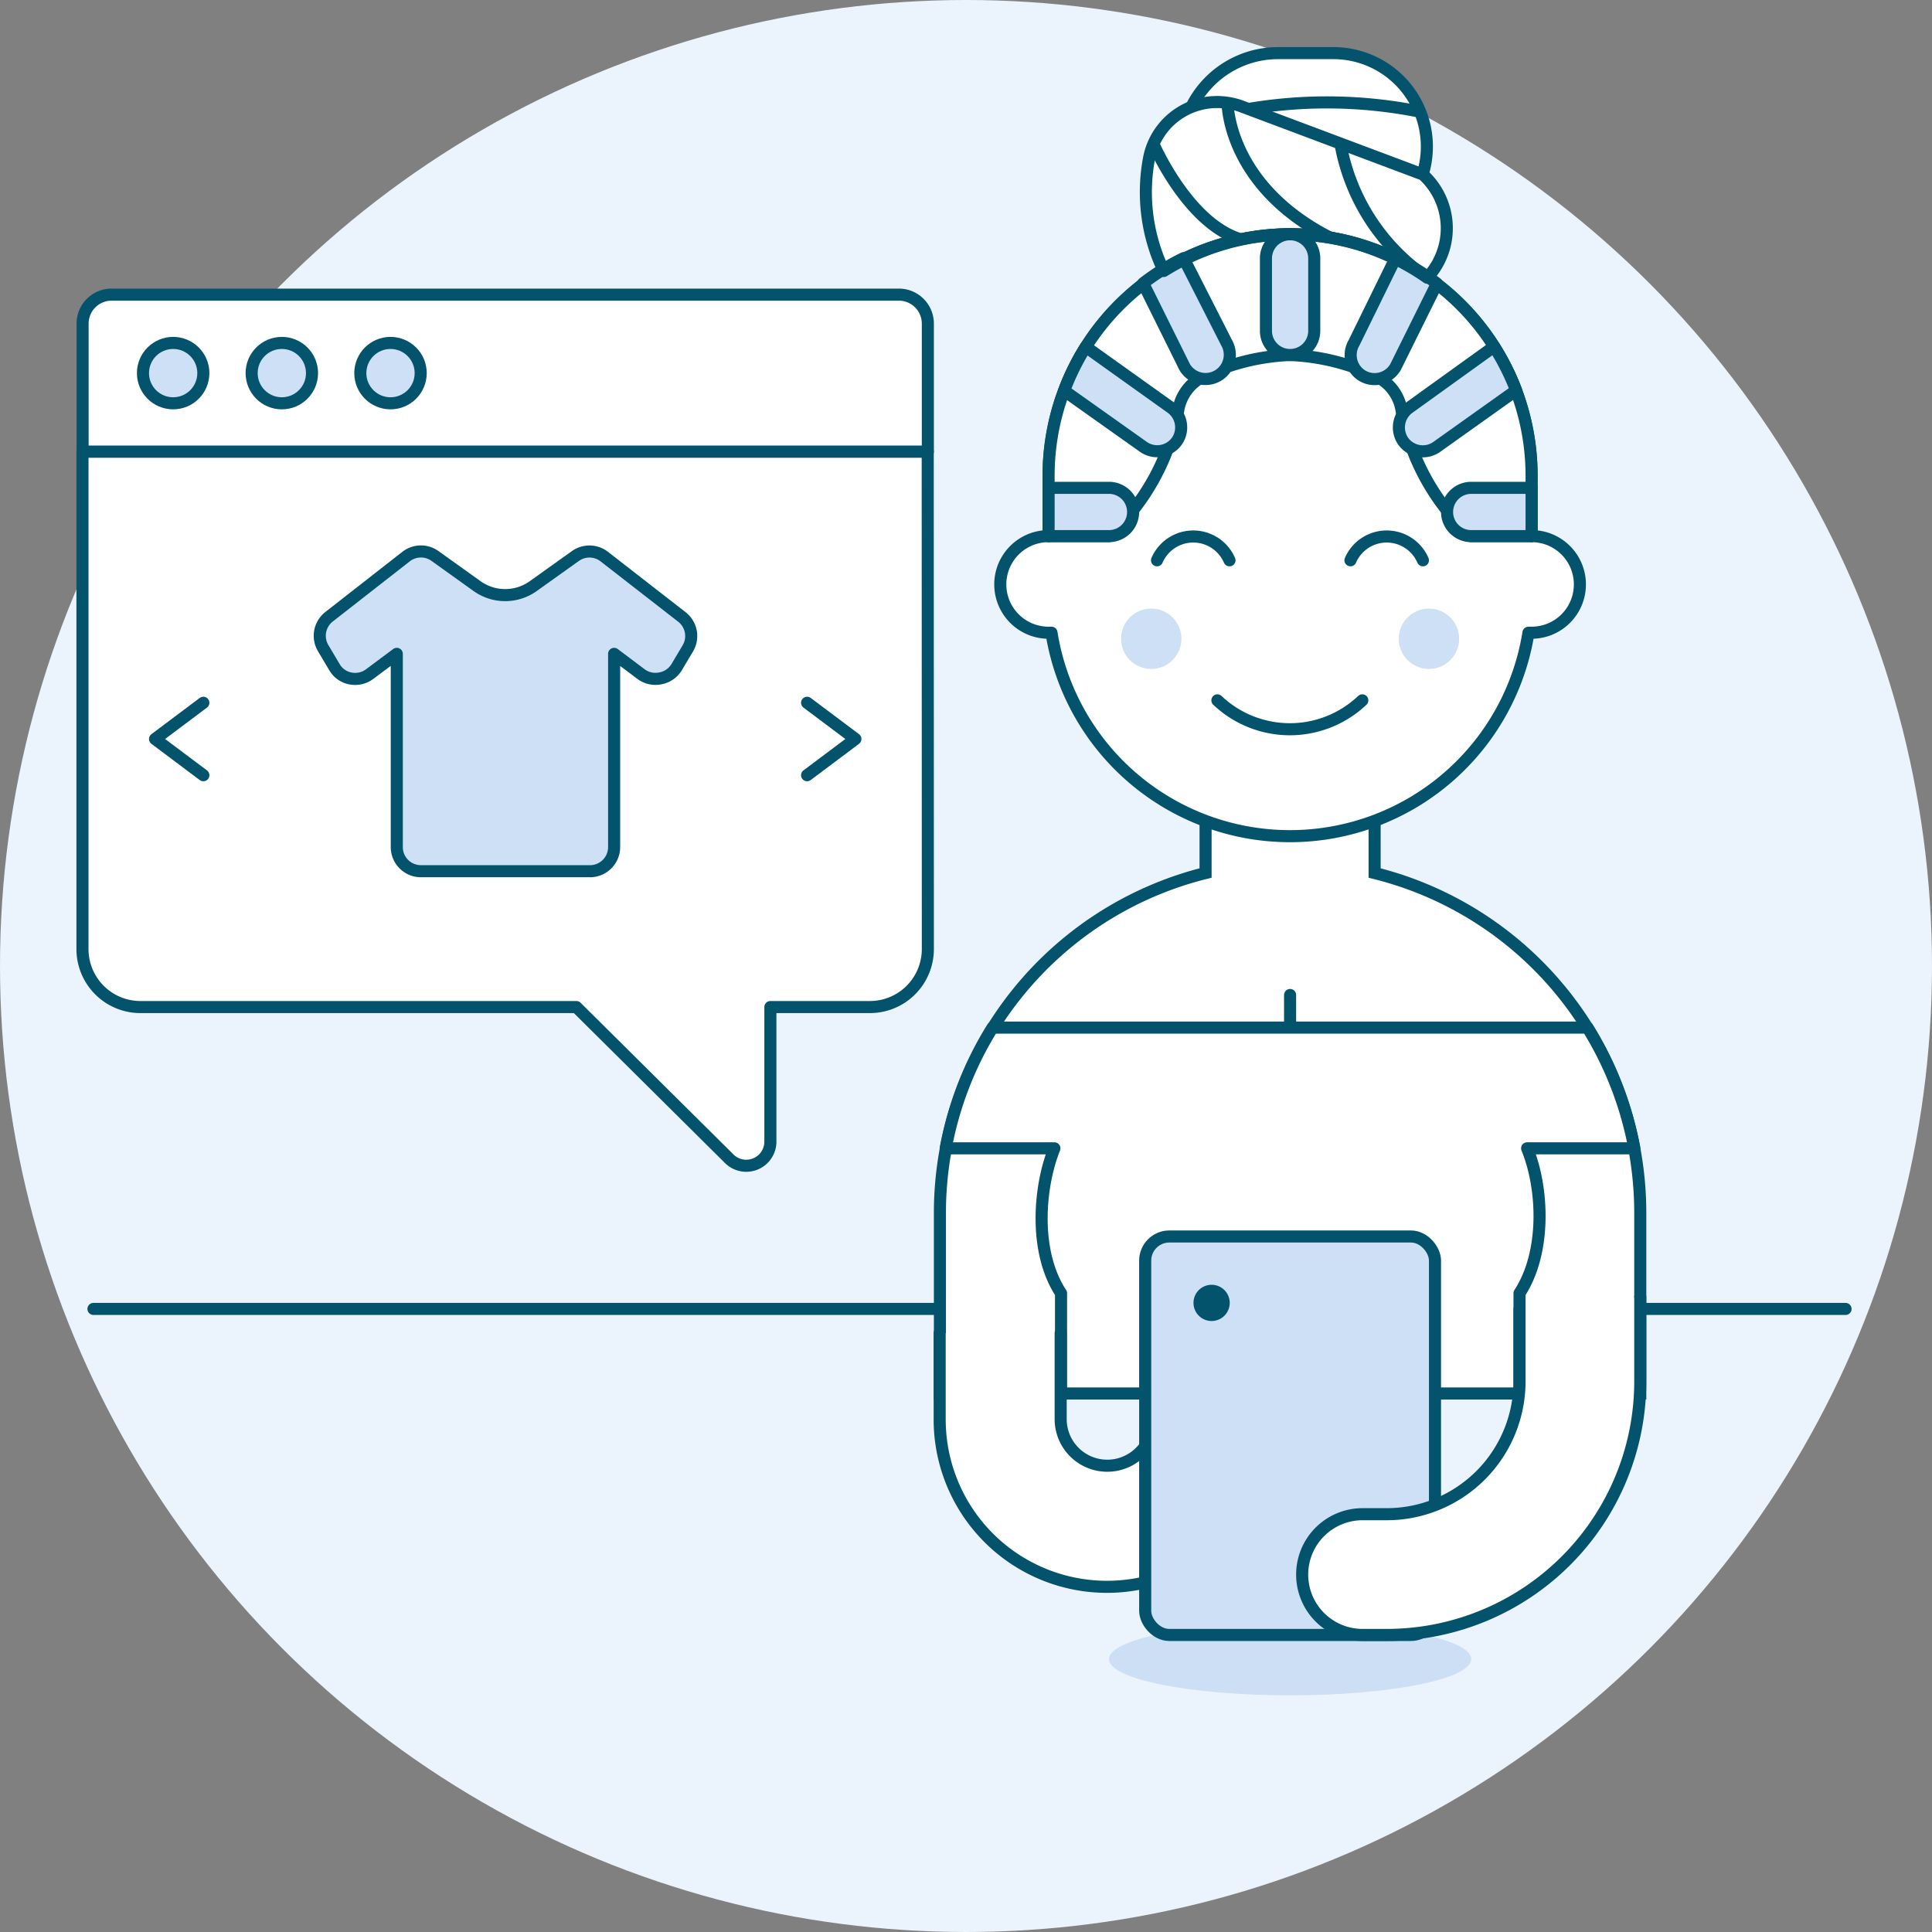 <svg xmlns="http://www.w3.org/2000/svg" viewBox="0 0 160 160"><rect x="0" y="0" width="160" height="160" fill="#808080" stroke="none"/><defs><style>.cls-1{fill:#ebf3fc;}.cls-2,.cls-6,.cls-9{fill:none;}.cls-2,.cls-3,.cls-4,.cls-6,.cls-7,.cls-8,.cls-9{stroke:#04536d;}.cls-2,.cls-3,.cls-7,.cls-8{stroke-linecap:round;}.cls-2,.cls-3,.cls-4,.cls-7,.cls-8,.cls-9{stroke-linejoin:round;}.cls-3,.cls-5{fill:#fff;}.cls-10,.cls-4,.cls-7,.cls-8{fill:#cde0f5;}.cls-6{stroke-miterlimit:10;}.cls-8{opacity:0.99;}.cls-11{fill:#ccdff4;}.cls-12{fill:#04536d;}</style></defs><title>ecommerce</title><circle cx="80" cy="80" r="80" class="cls-1"/><path d="M7.74 108.4h145.1" class="cls-2"/><path d="M76.84 78.6A4.8 4.8 0 0 1 72 83.4h-8.2v11.2a2 2 0 0 1-3.37 1.4l-12.7-12.6h-36.1a4.8 4.8 0 0 1-4.8-4.8V37.4h70z" class="cls-3"/><path d="M47.62 46.07l-3.46 2.47a4 4 0 0 1-4.65 0l-3.45-2.47a2 2 0 0 0-2.4 0l-6.4 5a2 2 0 0 0-.5 2.6l.95 1.6a1.94 1.94 0 0 0 1.33.92 2 2 0 0 0 1.58-.37l2.24-1.67v16a2 2 0 0 0 2 2h14a2 2 0 0 0 2-2v-16l2.22 1.67a2 2 0 0 0 1.6.36 2 2 0 0 0 1.34-.9l.94-1.58a2 2 0 0 0-.48-2.6l-6.43-5a2 2 0 0 0-2.4-.05z" class="cls-4"/><path d="M135.84 115.4v-15a29 29 0 0 0-22-28.1v-8.9h-14v8.9a29 29 0 0 0-22 28.1v15z" class="cls-5"/><path d="M135.84 115.4v-15a29 29 0 0 0-22-28.1v-8.9h-14v8.9a29 29 0 0 0-22 28.1v15z" class="cls-6"/><path d="M106.84 82.4v2.7" class="cls-3"/><path d="M125.8 115.4v-8.3c2.2-3.36 2-8.66.62-12h8.88a29 29 0 0 0-3.88-10h-49.2a28.78 28.78 0 0 0-3.9 10h9c-1.33 3.34-1.67 8.64.55 12v8.3z" class="cls-5"/><path d="M125.84 115.4v-8.3c2.2-3.36 2-8.66.63-12h8.88a29 29 0 0 0-3.88-10H82.2a28.78 28.78 0 0 0-3.88 10h9c-1.33 3.34-1.67 8.64.55 12v8.3z" class="cls-2"/><path d="M9.24 24.4h65.2a2.4 2.4 0 0 1 2.4 2.4v10.6h-70V26.8a2.4 2.4 0 0 1 2.4-2.4z" class="cls-3"/><circle cx="14.34" cy="30.9" r="2.5" class="cls-7"/><circle cx="23.34" cy="30.9" r="2.5" class="cls-8"/><circle cx="32.34" cy="30.9" r="2.5" class="cls-7"/><path d="M66.84 58.2l4 3-4 3M16.84 58.2l-4 3 4 3" class="cls-2"/><path d="M99.84 16.4a2 2 0 0 1-2-2v-2a8 8 0 0 1 8-8h4.57a7.74 7.74 0 0 1 6.48 12z" class="cls-5"/><path d="M103.55 9a39 39 0 0 1 14 .24" class="cls-2"/><path d="M99.84 16.4a2 2 0 0 1-2-2v-2a8 8 0 0 1 8-8h4.57a7.74 7.74 0 0 1 6.48 12z" class="cls-9"/><path d="M106.84 19.4A19.9 19.9 0 0 1 118.2 23a6 6 0 0 0-.36-8.55l-15-5.63a5.88 5.88 0 0 0-2-.37A5.74 5.74 0 0 0 95.18 13a15.08 15.08 0 0 0 1.2 9.44 19.93 19.93 0 0 1 10.46-3.04z" class="cls-5"/><path d="M95.48 11.83s2.86 6.7 7.3 8M101.66 8.47s-.08 6.82 8.47 11.2M111 11.83A17 17 0 0 0 118.2 23" class="cls-6"/><path d="M126.84 44.4v-5a20 20 0 0 0-40 0v5a4 4 0 0 0 0 8h.24a20 20 0 0 0 39.5 0h.26a4 4 0 0 0 0-8z" class="cls-3"/><path d="M126.84 39.4a20 20 0 0 0-40 0v5h5a18.73 18.73 0 0 0 5.76-10.54 3.82 3.82 0 0 1 2-2.66 18.43 18.43 0 0 1 7.23-1.8 18.4 18.4 0 0 1 7.22 1.8 3.8 3.8 0 0 1 2 2.66 18.7 18.7 0 0 0 5.77 10.54h5z" class="cls-5"/><path d="M126.84 39.4a20 20 0 0 0-40 0v5h5a18.73 18.73 0 0 0 5.76-10.54 3.82 3.82 0 0 1 2-2.66 18.43 18.43 0 0 1 7.23-1.8 18.4 18.4 0 0 1 7.22 1.8 3.8 3.8 0 0 1 2 2.66 18.7 18.7 0 0 0 5.77 10.54h5z" class="cls-9"/><circle cx="95.34" cy="52.9" r="2.5" class="cls-10"/><circle cx="118.34" cy="52.9" r="2.5" class="cls-10"/><path d="M100.82 58a8.72 8.72 0 0 0 12 0M117.84 46.4a3.27 3.27 0 0 0-6 0M101.82 46.4a3.27 3.27 0 0 0-6 0" class="cls-2"/><path d="M112.86 31.14a2 2 0 0 0 2.72-.76l3.42-6.9a19.7 19.7 0 0 0-3.43-2.1l-3.43 7a2 2 0 0 0 .72 2.76zM98.1 30.38a2 2 0 1 0 3.48-2l-3.56-7a19.53 19.53 0 0 0-3.35 2.08zM123.74 28.7l-7.06 5.08a2 2 0 0 0-.46 2.78A2 2 0 0 0 119 37l6.56-4.67a20.62 20.62 0 0 0-1.82-3.62zM119.84 42.4a2 2 0 0 0 2 2h5v-4h-5a2 2 0 0 0-2 2zM88.14 32.36L94.68 37a2 2 0 0 0 2.78-.46 2 2 0 0 0-.46-2.76l-7-5-.07-.07a19.92 19.92 0 0 0-1.8 3.65zM93.84 42.4a2 2 0 0 1-2 2h-5v-4h5a2 2 0 0 1 2 2zM106.84 29.4a2 2 0 0 1-2-2v-6a2 2 0 0 1 4 0v6a2 2 0 0 1-2 2z" class="cls-7"/><path d="M106.84 19.4A19.9 19.9 0 0 1 118.2 23a6 6 0 0 0-.36-8.55l-15-5.63a5.88 5.88 0 0 0-2-.37A5.74 5.74 0 0 0 95.18 13a15.08 15.08 0 0 0 1.2 9.44 19.93 19.93 0 0 1 10.46-3.04z" class="cls-2"/><path d="M87.84 110.4v7.14a3.86 3.86 0 0 0 7.2 1.92l5.45-9.54a5 5 0 0 1 4.34-2.52 5 5 0 0 1 4.34 7.48l-5.45 9.54a13.86 13.86 0 0 1-25.9-6.88v-7.14" class="cls-3"/><ellipse cx="106.84" cy="137.4" class="cls-11" rx="15" ry="3"/><rect width="24" height="33" x="94.84" y="102.4" class="cls-10" rx="2" ry="2"/><path d="M100.34 106.4a1.5 1.5 0 1 0 1.5 1.5 1.5 1.5 0 0 0-1.5-1.5z" class="cls-12"/><rect width="24" height="33" x="94.84" y="102.4" class="cls-2" rx="2" ry="2"/><path d="M135.84 107.4v7a21 21 0 0 1-21 21h-2a5 5 0 0 1 0-10h2a11 11 0 0 0 11-11v-6" class="cls-3"/></svg>
